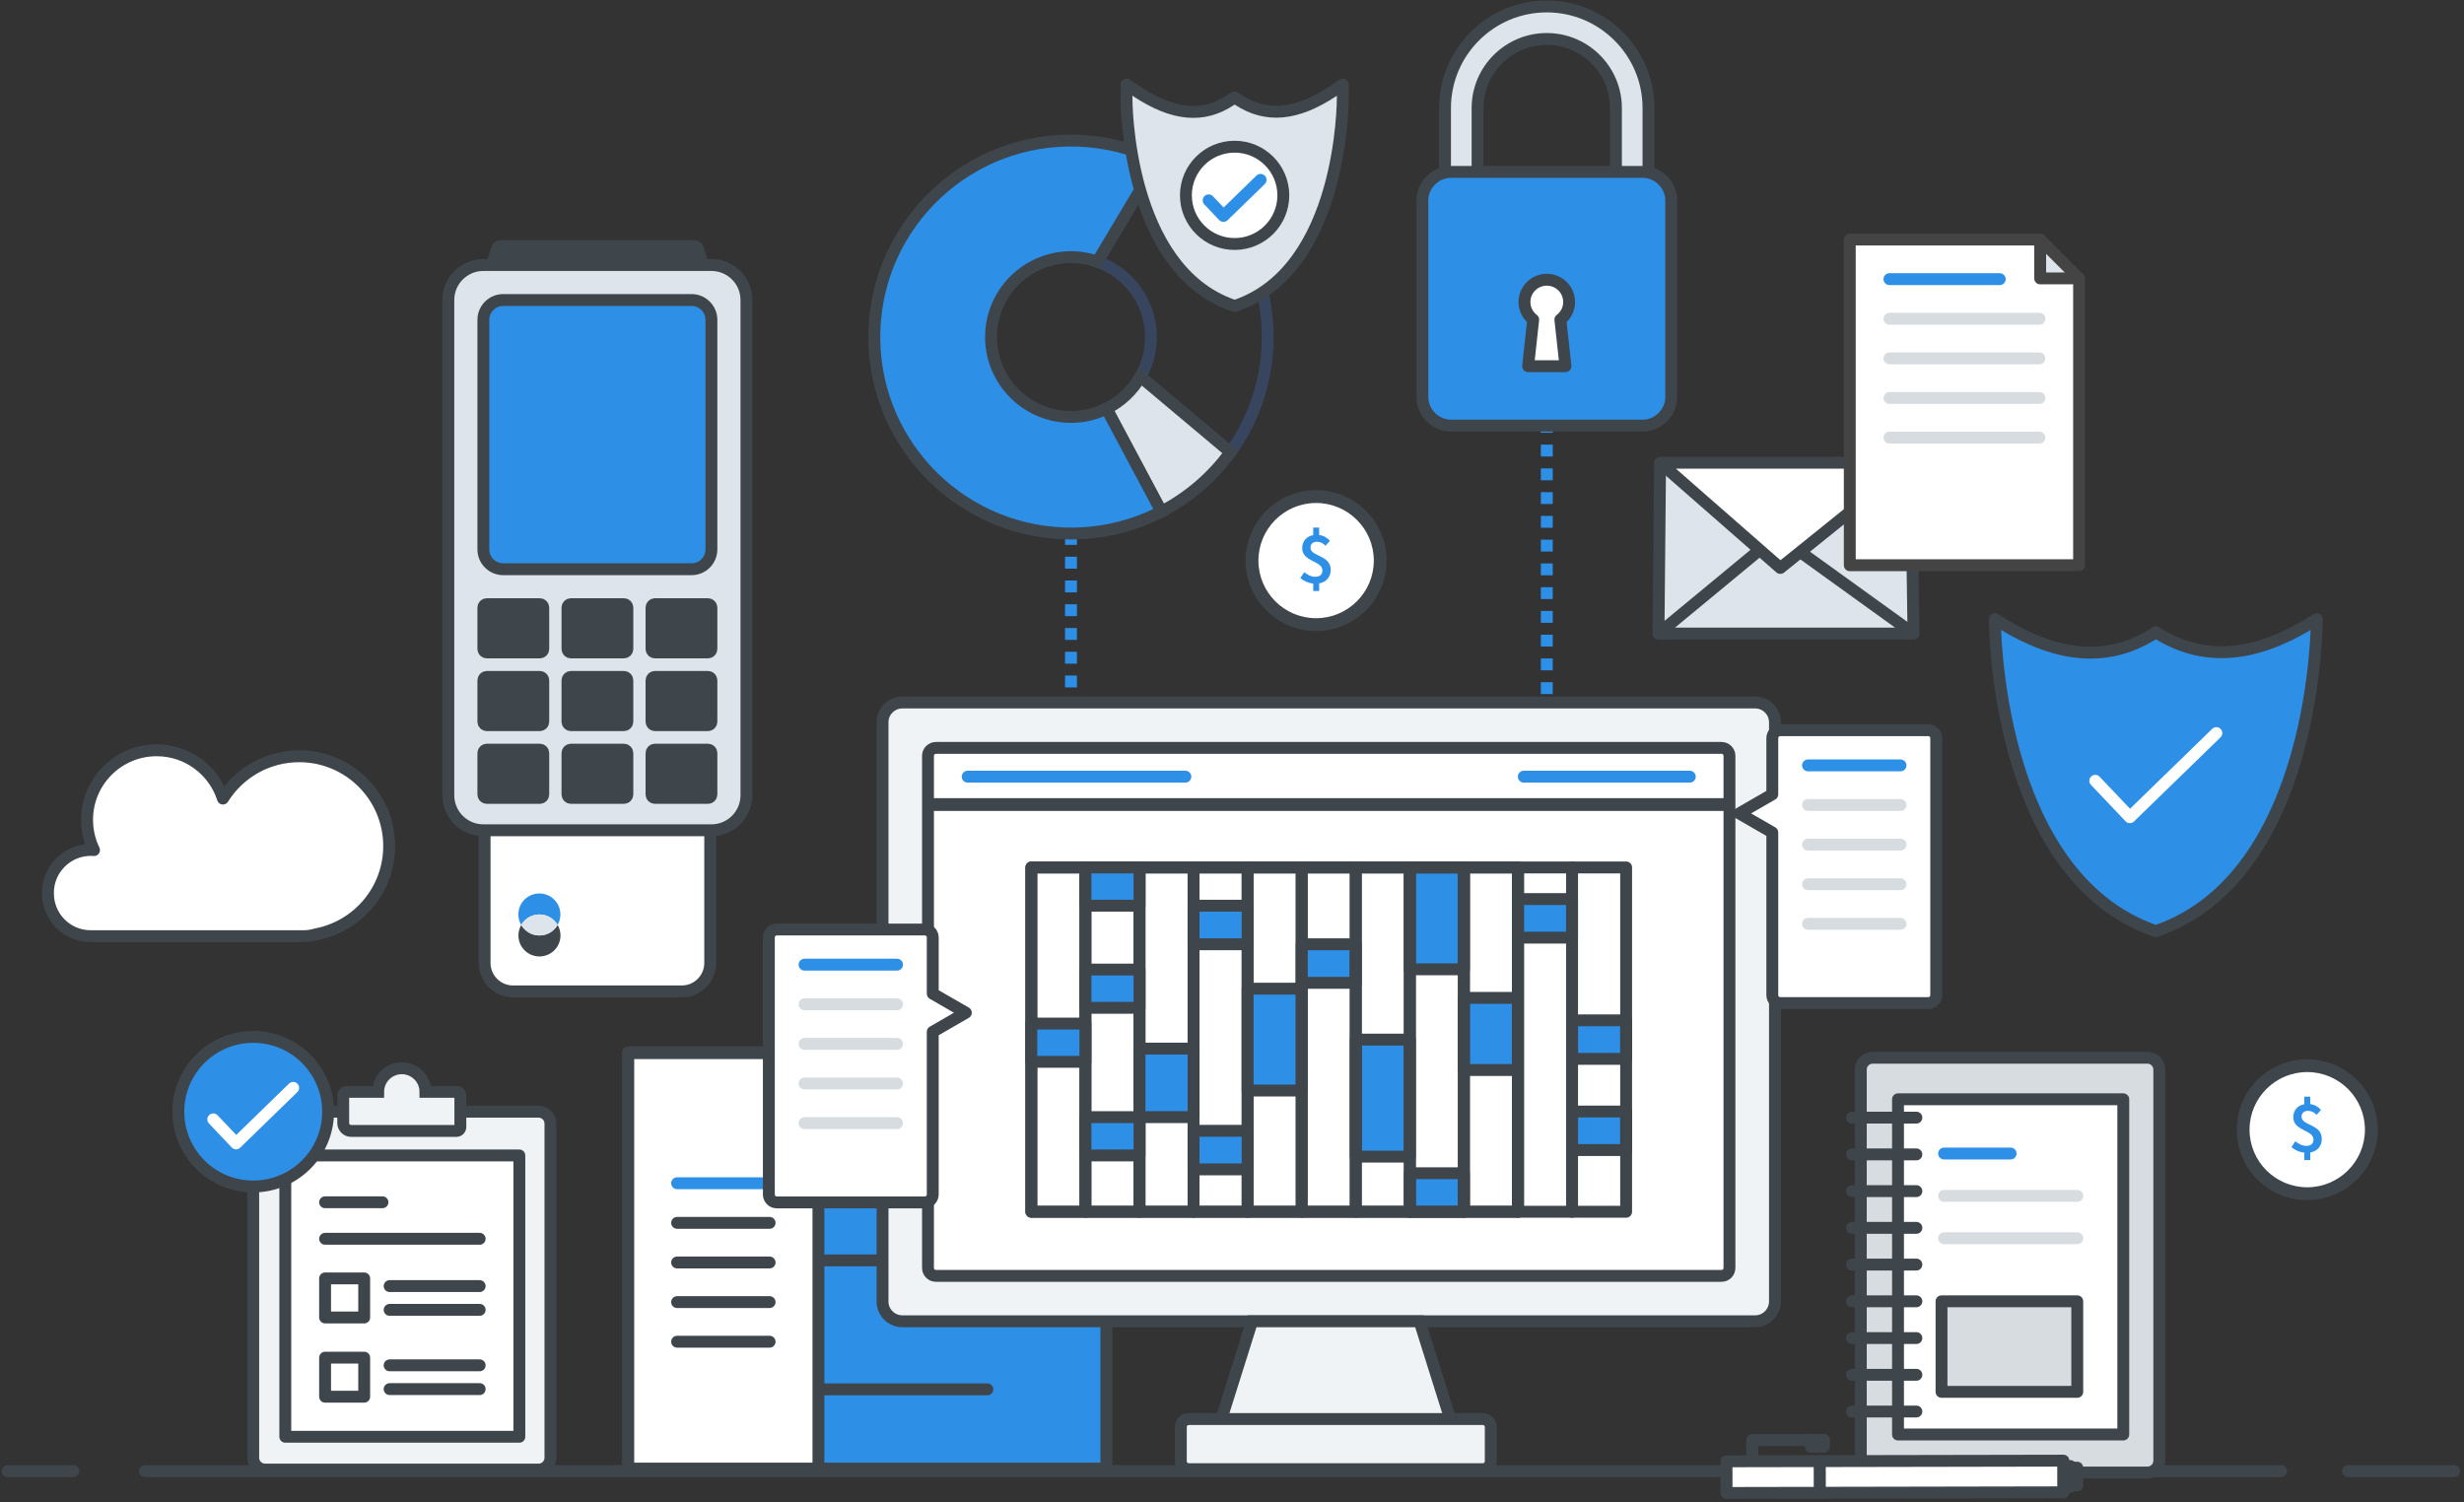 <?xml version="1.0" encoding="UTF-8"?> <svg xmlns="http://www.w3.org/2000/svg" xmlns:xlink="http://www.w3.org/1999/xlink" width="392px" height="239px" viewBox="0 0 392 239" version="1.1"><rect x="0" y="0" width="392" height="239" fill="#333333" stroke="none"/><!-- Generator: sketchtool 55.2 (78181) - https://sketchapp.com --><title>AFE76545-5124-49EB-8745-657FBF3C4DFE@1.00x</title><desc>Created with sketchtool.</desc><g id="PCI-Long-From-Guide" stroke="none" stroke-width="1" fill="none" fill-rule="evenodd"><g id="PCI-Guide" transform="translate(-778, -11193)"><g id="Exportable-assets"><g id="PCI-illustration" transform="translate(779, 11194)"><g id="Group" transform="translate(98.447, 166.404)"><g fill="#2E8FE7" fill-rule="nonzero"><rect id="Rectangle" transform="translate(38.535, 33.127) rotate(-180) translate(-38.535, -33.127) " x="1.523" y="1.025" width="74.024" height="64.204"></rect><polygon id="Path" stroke="#3E464C" stroke-width="1.89" stroke-linecap="round" stroke-linejoin="round" points="76.567 66.247 0.505 66.247 0.505 0.006 76.567 0.006 76.567 66.247"></polygon></g><path d="M57.635,12.758 L31.345,12.758" id="Path" stroke="#3E464C" stroke-width="1.89" fill="#FFFFFF" fill-rule="nonzero" stroke-linecap="round" stroke-linejoin="round"></path><path d="M45.014,33.123 L31.345,33.123" id="Path" stroke="#3E464C" stroke-width="1.89" fill="#FFFFFF" fill-rule="nonzero" stroke-linecap="round" stroke-linejoin="round"></path><path d="M57.635,53.64 L31.345,53.64" id="Path" stroke="#3E464C" stroke-width="1.89" fill="#FFFFFF" fill-rule="nonzero" stroke-linecap="round" stroke-linejoin="round"></path><rect id="Rectangle" stroke="#3E464C" stroke-width="1.89" fill="#FFFFFF" fill-rule="nonzero" stroke-linecap="round" stroke-linejoin="round" x="0.505" y="0.151" width="30.253" height="66.095"></rect><g transform="translate(8.204, 20.17)" id="Path" stroke-linecap="round" stroke-width="1.89"><path d="M0.069,0.674 L14.786,0.674" stroke="#2E8FE7"></path><path d="M0.069,6.978 L14.786,6.978" stroke="#3E464C" fill="#FFFFFF" fill-rule="nonzero" stroke-linejoin="round"></path><path d="M0.069,13.281 L14.786,13.281" stroke="#3E464C" fill="#FFFFFF" fill-rule="nonzero" stroke-linejoin="round"></path><path d="M0.069,19.584 L14.786,19.584" stroke="#3E464C" fill="#FFFFFF" fill-rule="nonzero" stroke-linejoin="round"></path><path d="M0.069,25.887 L14.786,25.887" stroke="#3E464C" fill="#FFFFFF" fill-rule="nonzero" stroke-linejoin="round"></path></g></g><path d="M6.626,141.053 C6.626,137.277 9.687,134.22 13.467,134.22 C13.631,134.22 13.795,134.233 13.959,134.245 C13.252,132.789 12.855,131.151 12.855,129.423 C12.855,123.316 17.809,118.368 23.924,118.368 C28.859,118.368 33.043,121.595 34.469,126.051 C36.993,122.011 41.486,119.319 46.604,119.319 C54.505,119.319 60.911,125.717 60.911,133.609 C60.911,140.593 55.894,146.404 49.267,147.646 C48.636,147.841 47.967,147.942 47.28,147.942 L13.423,147.942 C9.674,147.942 6.633,144.904 6.633,141.16 L6.633,141.065 C6.633,141.065 6.633,141.059 6.633,141.059 C6.626,141.059 6.626,141.059 6.626,141.053 Z" id="Path" stroke="#3E464C" stroke-width="1.89" fill="#FFFFFF" fill-rule="nonzero" stroke-linecap="round" stroke-linejoin="round"></path><path d="M245.082,65.957 L245.082,117.699" id="Path" stroke="#2E8FE7" stroke-width="1.89" stroke-dasharray="1.89"></path><path d="M169.385,83.795 L169.385,110.968" id="Path" stroke="#2E8FE7" stroke-width="1.89" stroke-dasharray="1.89"></path><rect id="Rectangle" fill="#FFFFFF" fill-rule="nonzero" x="145.827" y="117.372" width="127.211" height="83.858"></rect><g id="Group" transform="translate(138.835, 110.306)" fill-rule="nonzero" stroke="#3E464C" stroke-width="1.89"><path d="M141.523,97.882 L1.584,97.882" id="Path" fill="#FFFFFF" stroke-linecap="round" stroke-linejoin="round"></path><path d="M139.384,98.903 L3.723,98.903 C1.982,98.903 0.568,97.491 0.568,95.752 L0.568,3.612 C0.568,1.872 1.982,0.46 3.723,0.46 L139.39,0.46 C141.132,0.46 142.546,1.872 142.546,3.612 L142.546,95.752 C142.539,97.491 141.126,98.903 139.384,98.903 Z" id="Path" fill="#F0F3F6"></path></g><path d="M272.88,201.986 L147.897,201.986 C147.203,201.986 146.635,201.418 146.635,200.725 L146.635,119.25 C146.635,118.557 147.203,117.989 147.897,117.989 L272.88,117.989 C273.574,117.989 274.142,118.557 274.142,119.25 L274.142,200.725 C274.142,201.418 273.581,201.986 272.88,201.986 Z" id="Path" stroke="#3E464C" stroke-width="1.89" fill="#FFFFFF" fill-rule="nonzero" stroke-linecap="round" stroke-linejoin="round"></path><rect id="Rectangle" fill="#3E464C" fill-rule="nonzero" x="146.635" y="125.982" width="127.507" height="2.036"></rect><polygon id="Path" stroke="#3E464C" stroke-width="1.89" fill="#F0F3F6" fill-rule="nonzero" points="230.365 226.808 192.665 226.808 198.2 209.209 224.837 209.209"></polygon><path d="M234.902,232.739 L188.121,232.739 C187.427,232.739 186.859,232.172 186.859,231.478 L186.859,226.026 C186.859,225.333 187.427,224.766 188.121,224.766 L234.902,224.766 C235.597,224.766 236.165,225.333 236.165,226.026 L236.165,231.478 C236.165,232.178 235.603,232.739 234.902,232.739 Z" id="Path" stroke="#3E464C" stroke-width="1.89" fill="#F0F3F6" fill-rule="nonzero"></path><path d="M152.946,122.566 L187.579,122.566" id="Path" stroke="#2E8FE7" stroke-width="1.89" stroke-linecap="round" stroke-linejoin="round"></path><path d="M241.421,122.566 L267.832,122.566" id="Path" stroke="#2E8FE7" stroke-width="1.89" stroke-linecap="round" stroke-linejoin="round"></path><g id="Group" transform="translate(162.816, 136.779)" stroke="#3E464C" stroke-linecap="round" stroke-linejoin="round" stroke-width="1.89"><rect id="Rectangle" fill="#FFFFFF" fill-rule="nonzero" x="0.259" y="0.227" width="77.419" height="54.781"></rect><rect id="Rectangle" x="0.259" y="0.227" width="8.601" height="54.781"></rect><rect id="Rectangle" x="8.867" y="0.227" width="8.601" height="54.781"></rect><rect id="Rectangle" x="17.468" y="0.227" width="8.601" height="54.781"></rect><rect id="Rectangle" x="26.069" y="0.227" width="8.601" height="54.781"></rect><rect id="Rectangle" x="34.671" y="0.227" width="8.601" height="54.781"></rect><rect id="Rectangle" fill="#2E8FE7" fill-rule="nonzero" x="34.671" y="19.515" width="8.601" height="16.206"></rect><rect id="Rectangle" fill="#2E8FE7" fill-rule="nonzero" x="69.051" y="20.983" width="8.601" height="11.478"></rect><rect id="Rectangle" fill="#2E8FE7" fill-rule="nonzero" x="60.475" y="0.227" width="8.601" height="16.206"></rect><rect id="Rectangle" fill="#2E8FE7" fill-rule="nonzero" x="26.069" y="6.316" width="8.601" height="6.133"></rect><rect id="Rectangle" fill="#2E8FE7" fill-rule="nonzero" x="43.272" y="12.455" width="8.601" height="6.133"></rect><rect id="Rectangle" fill="#2E8FE7" fill-rule="nonzero" x="51.874" y="27.621" width="8.601" height="18.613"></rect><rect id="Rectangle" fill="#2E8FE7" fill-rule="nonzero" x="26.069" y="42.131" width="8.601" height="6.133"></rect><rect id="Rectangle" fill="#2E8FE7" fill-rule="nonzero" x="60.475" y="48.875" width="8.601" height="6.133"></rect><rect id="Rectangle" fill="#2E8FE7" fill-rule="nonzero" x="77.678" y="5.263" width="8.601" height="6.133"></rect><rect id="Rectangle" fill="#2E8FE7" fill-rule="nonzero" x="86.286" y="24.551" width="8.601" height="6.133"></rect><rect id="Rectangle" fill="#2E8FE7" fill-rule="nonzero" x="86.286" y="39.061" width="8.601" height="6.133"></rect><rect id="Rectangle" fill="#2E8FE7" fill-rule="nonzero" x="17.468" y="29.051" width="8.601" height="10.905"></rect><rect id="Rectangle" fill="#2E8FE7" fill-rule="nonzero" x="8.867" y="0.227" width="8.601" height="6.089"></rect><rect id="Rectangle" fill="#2E8FE7" fill-rule="nonzero" x="8.867" y="16.47" width="8.601" height="6.089"></rect><rect id="Rectangle" fill="#2E8FE7" fill-rule="nonzero" x="0.259" y="25.068" width="8.601" height="6.089"></rect><rect id="Rectangle" fill="#2E8FE7" fill-rule="nonzero" x="8.867" y="39.956" width="8.601" height="6.089"></rect><rect id="Rectangle" x="43.272" y="0.227" width="8.601" height="54.781"></rect><rect id="Rectangle" x="51.874" y="0.227" width="8.601" height="54.781"></rect><rect id="Rectangle" x="60.475" y="0.227" width="8.601" height="54.781"></rect><rect id="Rectangle" x="69.077" y="0.227" width="8.601" height="54.781"></rect><rect id="Rectangle" x="77.678" y="0.227" width="8.601" height="54.781"></rect><rect id="Rectangle" x="86.286" y="0.227" width="8.601" height="54.781"></rect></g><g id="Group" transform="translate(121.165, 146.864)" stroke-linecap="round" stroke-width="1.89"><path d="M1.414,43.435 L24.965,43.435 C25.659,43.435 26.227,42.868 26.227,42.175 L26.227,16.294 L31.49,13.256 L26.227,10.224 L26.227,1.28 C26.227,0.586 25.659,0.019 24.965,0.019 L1.414,0.019 C0.719,0.019 0.151,0.586 0.151,1.28 L0.151,42.175 C0.151,42.868 0.713,43.435 1.414,43.435 Z" id="Path" stroke="#3E464C" fill="#FFFFFF" fill-rule="nonzero" stroke-linejoin="round"></path><path d="M5.831,5.61 L20.548,5.61" id="Path" stroke="#2E8FE7"></path><path d="M5.831,11.913 L20.548,11.913" id="Path" stroke="#D7DCE0"></path><path d="M5.831,18.216 L20.548,18.216" id="Path" stroke="#D7DCE0"></path><path d="M5.831,24.519 L20.548,24.519" id="Path" stroke="#D7DCE0"></path><path d="M5.831,30.823 L20.548,30.823" id="Path" stroke="#D7DCE0"></path></g><g id="Group" transform="translate(275.146, 114.718)" stroke-linecap="round" stroke-width="1.89"><path d="M31.888,42.61 L31.888,1.714 C31.888,1.021 31.32,0.454 30.626,0.454 L7.074,0.454 C6.38,0.454 5.812,1.021 5.812,1.714 L5.812,10.659 L0.549,13.691 L5.812,16.729 L5.812,42.61 C5.812,43.303 6.38,43.87 7.074,43.87 L30.626,43.87 C31.326,43.87 31.888,43.309 31.888,42.61 Z" id="Path" stroke="#3E464C" fill="#FFFFFF" fill-rule="nonzero" stroke-linejoin="round"></path><path d="M26.208,6.051 L11.492,6.051" id="Path" stroke="#2E8FE7"></path><path d="M26.208,12.354 L11.492,12.354" id="Path" stroke="#D7DCE0"></path><path d="M26.208,18.657 L11.492,18.657" id="Path" stroke="#D7DCE0"></path><path d="M26.208,24.961 L11.492,24.961" id="Path" stroke="#D7DCE0"></path><path d="M26.208,31.264 L11.492,31.264" id="Path" stroke="#D7DCE0"></path></g><g id="Group" transform="translate(316.165, 97.069)" stroke-linecap="round" stroke-linejoin="round" stroke-width="1.89"><path d="M25.811,2.534 C17.127,8.219 8.381,5.704 0.202,0.441 C0.202,0.441 0.082,41.235 25.811,50.079 C51.539,41.242 51.419,0.441 51.419,0.441 C43.241,5.704 34.494,8.049 25.811,2.534 Z" id="Path" stroke="#3E464C" fill="#2E8FE7" fill-rule="nonzero"></path><polyline id="Path" stroke="#FFFFFF" points="16.174 26.152 21.677 31.945 35.441 18.563"></polyline></g><g id="Group" transform="translate(262.524, 72.487)" fill-rule="nonzero" stroke="#3E464C" stroke-linejoin="round" stroke-width="1.89"><polyline id="Path" fill="#DEE4EB" points="0.581 0.132 0.328 27.312 17.752 12.903 17.752 12.903 0.328 27.312 40.893 27.312 20.939 12.934 20.939 12.934 40.893 27.312 40.508 0.132"></polyline><polygon id="Path" fill="#FFFFFF" points="40.508 0.132 0.581 0.132 19.708 16.874"></polygon></g><g id="Group" transform="translate(224.66, 0)" fill-rule="nonzero" stroke="#3E464C" stroke-linejoin="round" stroke-width="1.89"><path d="M9.409,31.711 L9.409,16.193 C9.409,10.129 14.35,5.2 20.415,5.2 C26.486,5.2 31.421,10.136 31.421,16.193 L31.421,31.711 L36.602,31.711 L36.602,16.193 C36.602,7.274 29.338,0.025 20.415,0.025 C11.485,0.025 4.228,7.28 4.228,16.193 L4.228,31.711 L9.409,31.711 Z" id="Path" fill="#DEE4EB"></path><path d="M35.636,66.713 L5.206,66.713 C2.688,66.713 0.625,64.652 0.625,62.137 L0.625,30.923 C0.625,28.408 2.688,26.347 5.206,26.347 L35.636,26.347 C38.154,26.347 40.218,28.408 40.218,30.923 L40.218,62.137 C40.218,64.652 38.154,66.713 35.636,66.713 Z" id="Path" fill="#2E8FE7" stroke-linecap="round"></path><path d="M23.974,47.053 C23.974,45.093 22.384,43.505 20.421,43.505 C18.459,43.505 16.868,45.093 16.868,47.053 C16.868,48.194 17.417,49.203 18.257,49.852 L17.449,57.258 L20.421,57.258 L23.394,57.258 L22.58,49.852 C23.419,49.203 23.974,48.201 23.974,47.053 Z" id="Path" fill="#FFFFFF" stroke-linecap="round"></path></g><g id="Group" transform="translate(354.66, 167.035)" fill-rule="nonzero"><g><path d="M11.397,21.878 C5.774,21.878 1.199,17.309 1.199,11.692 C1.199,6.076 5.774,1.506 11.397,1.506 C17.02,1.506 21.595,6.076 21.595,11.692 C21.595,17.309 17.02,21.878 11.397,21.878 Z" id="Path" fill="#FFFFFF"></path><path d="M11.397,22.899 C5.213,22.899 0.183,17.876 0.183,11.699 C0.183,5.522 5.213,0.492 11.397,0.492 C17.582,0.492 22.617,5.515 22.617,11.699 C22.611,17.87 17.582,22.899 11.397,22.899 Z M11.397,2.528 C6.336,2.528 2.221,6.637 2.221,11.692 C2.221,16.748 6.336,20.857 11.397,20.857 C16.458,20.857 20.579,16.748 20.579,11.692 C20.579,6.637 16.458,2.528 11.397,2.528 Z" id="Shape" fill="#3E464C"></path></g><path d="M12.899,9.322 C12.464,8.919 12.098,8.698 11.53,8.698 C10.892,8.698 10.501,9.026 10.501,9.644 C10.501,11.062 13.713,10.778 13.713,13.161 C13.713,14.283 13.05,15.109 11.883,15.323 L11.883,16.533 L10.936,16.533 L10.936,15.355 C10.217,15.285 9.428,14.951 8.892,14.46 L9.504,13.539 C10.059,13.974 10.615,14.27 11.252,14.27 C12.022,14.27 12.394,13.892 12.394,13.256 C12.394,11.699 9.182,11.926 9.182,9.707 C9.182,8.61 9.87,7.829 10.93,7.646 L10.93,6.442 L11.877,6.442 L11.877,7.621 C12.634,7.715 13.151,8.081 13.587,8.541 L12.899,9.322 Z" id="Path" fill="#2E8FE7"></path></g><g id="Group" transform="translate(196.893, 76.899)" fill-rule="nonzero"><g><path d="M11.485,21.481 C5.863,21.481 1.287,16.911 1.287,11.295 C1.287,5.679 5.863,1.109 11.485,1.109 C17.108,1.109 21.683,5.679 21.683,11.295 C21.683,16.911 17.108,21.481 11.485,21.481 Z" id="Path" fill="#FFFFFF"></path><path d="M11.485,22.496 C5.301,22.496 0.271,17.472 0.271,11.295 C0.271,5.118 5.301,0.088 11.485,0.088 C17.67,0.088 22.706,5.112 22.706,11.295 C22.706,17.472 17.67,22.496 11.485,22.496 Z M11.485,2.124 C6.424,2.124 2.31,6.234 2.31,11.289 C2.31,16.344 6.424,20.454 11.485,20.454 C16.547,20.454 20.667,16.344 20.667,11.289 C20.667,6.234 16.547,2.124 11.485,2.124 Z" id="Shape" fill="#3E464C"></path></g><path d="M12.994,8.919 C12.558,8.516 12.192,8.295 11.624,8.295 C10.987,8.295 10.596,8.623 10.596,9.24 C10.596,10.659 13.808,10.375 13.808,12.758 C13.808,13.88 13.145,14.705 11.978,14.92 L11.978,16.13 L11.031,16.13 L11.031,14.951 C10.312,14.882 9.523,14.548 8.986,14.056 L9.599,13.136 C10.154,13.571 10.709,13.867 11.347,13.867 C12.117,13.867 12.489,13.489 12.489,12.852 C12.489,11.295 9.277,11.522 9.277,9.304 C9.277,8.207 9.965,7.425 11.025,7.242 L11.025,6.038 L11.971,6.038 L11.971,7.217 C12.729,7.312 13.246,7.677 13.682,8.137 L12.994,8.919 Z" id="Path" fill="#2E8FE7"></path></g><g id="Group" transform="translate(137.573, 20.801)" stroke-width="1.89"><path d="M63.107,31.806 C63.107,19.565 56.007,8.881 45.601,3.769 L35.996,19.824 C40.988,21.563 44.534,26.316 44.534,31.825 C44.534,31.97 44.534,32.121 44.528,32.266 C44.452,34.403 43.853,36.395 42.856,38.128 L57.168,50.148 C60.696,45.288 62.861,39.357 63.088,32.909 C63.1,32.537 63.107,32.171 63.107,31.806 L63.107,31.806 Z" id="Path" stroke="#38455E"></path><path d="M57.175,50.148 L42.862,38.128 C41.606,40.315 39.719,42.086 37.46,43.215 L46.194,59.597 C50.542,57.34 54.31,54.094 57.175,50.148 Z" id="Path" stroke="#3E464C" fill="#DEE4EB" fill-rule="nonzero"></path><path d="M46.194,59.59 L37.46,43.208 C35.63,44.116 33.56,44.601 31.377,44.526 C24.366,44.286 18.856,38.386 19.096,31.384 C19.336,24.381 25.243,18.878 32.254,19.118 C33.567,19.162 34.822,19.408 36.002,19.817 L45.607,3.763 C41.758,1.872 37.46,0.737 32.898,0.58 C15.625,-0.013 1.136,13.489 0.543,30.741 C-0.05,47.992 13.467,62.465 30.739,63.057 C36.299,63.259 41.575,61.979 46.194,59.59 Z" id="Path" stroke="#3E464C" fill="#2E8FE7" fill-rule="nonzero"></path></g><g id="Group" transform="translate(27.136, 163.883)" stroke-width="1.89"><g transform="translate(11.99, 5.043)" stroke="#3E464C"><path d="M33.118,6.94 L45.55,6.94 C46.598,6.94 47.444,7.784 47.444,8.831 L47.444,61.986 C47.444,63.032 46.598,63.877 45.55,63.877 L2.051,63.877 C1.003,63.877 0.158,63.032 0.158,61.986 L0.158,8.831 C0.158,7.784 1.003,6.94 2.051,6.94 L14.483,6.94" id="Path" fill="#F0F3F6" fill-rule="nonzero"></path><rect id="Rectangle" fill="#FFFFFF" fill-rule="nonzero" stroke-linecap="round" stroke-linejoin="round" x="5.263" y="13.905" width="37.233" height="44.753"></rect><rect id="Rectangle" stroke-linecap="round" stroke-linejoin="round" x="11.593" y="33.464" width="6.222" height="6.215"></rect><path d="M11.593,21.349 L20.724,21.349" id="Path" stroke-linecap="round" stroke-linejoin="round"></path><path d="M11.593,27.16 L36.185,27.16" id="Path" stroke-linecap="round" stroke-linejoin="round"></path><g transform="translate(21.456, 34.037)" id="Path" stroke-linecap="round" stroke-linejoin="round"><path d="M0.404,0.649 L14.729,0.649"></path><path d="M0.404,4.431 L14.729,4.431"></path></g><rect id="Rectangle" stroke-linecap="round" stroke-linejoin="round" x="11.593" y="46.07" width="6.222" height="6.215"></rect><g transform="translate(21.456, 46.644)" id="Path" stroke-linecap="round" stroke-linejoin="round"><path d="M0.404,0.649 L14.729,0.649"></path><path d="M0.404,4.431 L14.729,4.431"></path></g><path d="M27.559,3.788 C27.559,1.714 25.874,0.032 23.798,0.032 C21.721,0.032 20.036,1.714 20.036,3.788 L15.108,3.788 C14.761,3.788 14.477,4.072 14.477,4.419 L14.477,8.743 C14.477,9.436 15.045,10.003 15.739,10.003 L32.481,10.003 C32.828,10.003 33.112,9.72 33.112,9.373 L33.112,4.419 C33.112,4.072 32.828,3.788 32.481,3.788 L27.559,3.788 Z" id="Path" fill="#F0F3F6" fill-rule="nonzero"></path></g><g stroke-linecap="round" stroke-linejoin="round"><ellipse id="Oval" stroke="#3E464C" fill="#2E8FE7" fill-rule="nonzero" cx="12.148" cy="11.982" rx="11.915" ry="11.9"></ellipse><polyline id="Path" stroke="#FFFFFF" points="5.793 13.205 9.422 17.025 18.503 8.194"></polyline></g></g><g id="Group" transform="translate(292.816, 36.559)" stroke-width="1.89"><g fill-rule="nonzero" id="Path" stroke="#444444" stroke-linejoin="round"><polyline fill="#FFFFFF" stroke-linecap="round" points="30.758 0.548 0.467 0.548 0.467 52.367 36.949 52.367 36.949 6.732"></polyline><polygon fill="#DEE4EB" points="30.758 0.548 30.758 6.732 36.949 6.732"></polygon></g><path d="M6.778,6.852 L24.328,6.852" id="Path" stroke="#2E8FE7" stroke-linecap="round"></path><path d="M6.778,13.155 L30.638,13.155" id="Path" stroke="#D7DCE0" stroke-linecap="round"></path><path d="M6.778,19.458 L30.638,19.458" id="Path" stroke="#D7DCE0" stroke-linecap="round"></path><path d="M6.778,25.761 L30.638,25.761" id="Path" stroke="#D7DCE0" stroke-linecap="round"></path><path d="M6.778,32.064 L30.638,32.064" id="Path" stroke="#D7DCE0" stroke-linecap="round"></path></g><g id="Group" transform="translate(177.961, 11.976)" stroke-linecap="round" stroke-linejoin="round" stroke-width="1.89"><g fill="#DEE4EB" fill-rule="nonzero" id="Path" stroke="#3E464C"><path d="M17.455,3.744 C11.965,7.438 6.437,5.805 1.262,2.383 C1.262,2.383 1.186,28.888 17.455,34.623 C33.724,28.881 33.649,2.383 33.649,2.383 C28.474,5.812 22.946,7.331 17.455,3.744 Z"></path><path d="M17.455,35.708 L17.115,35.588 C0.36,29.675 0.24,3.492 0.246,2.383 L0.252,0.492 L1.83,1.538 C7.705,5.427 12.489,5.862 16.887,2.906 L17.449,2.528 L18.017,2.899 C22.491,5.818 27.275,5.389 33.087,1.544 L34.665,0.498 L34.671,2.389 C34.671,3.498 34.557,29.682 17.802,35.594 L17.455,35.708 Z"></path></g><ellipse id="Oval" stroke="#3E464C" fill="#FFFFFF" fill-rule="nonzero" cx="17.455" cy="18.103" rx="7.75" ry="7.74"></ellipse><polyline id="Path" stroke="#2E8FE7" points="13.322 18.897 15.682 21.38 21.589 15.638"></polyline></g><g id="Group" transform="translate(70.049, 37.189)" fill-rule="nonzero"><path d="M37.41,119.54 L10.577,119.54 C8.071,119.54 6.046,117.51 6.046,115.014 L6.046,86.202 C6.046,83.7 8.078,81.677 10.577,81.677 L37.41,81.677 C39.915,81.677 41.941,83.706 41.941,86.202 L41.941,115.014 C41.941,117.517 39.909,119.54 37.41,119.54 Z" id="Path" stroke="#3E464C" stroke-width="1.89" fill="#FFFFFF" stroke-linecap="round" stroke-linejoin="round"></path><path d="M40.944,7.539 L7.043,7.539 C6.292,7.539 5.755,6.807 5.976,6.095 L7.51,1.198 C7.655,0.731 8.084,0.416 8.576,0.416 L39.417,0.416 C39.902,0.416 40.338,0.731 40.483,1.198 L42.017,6.095 C42.231,6.807 41.695,7.539 40.944,7.539 Z" id="Path" stroke="#3E464C" stroke-width="0.795" fill="#3E464C"></path><path d="M42.13,93.905 L5.85,93.905 C2.77,93.905 0.278,91.415 0.278,88.339 L0.278,9.543 C0.278,6.467 2.77,3.977 5.85,3.977 L42.13,3.977 C45.21,3.977 47.702,6.467 47.702,9.543 L47.702,88.339 C47.702,91.409 45.21,93.905 42.13,93.905 Z" id="Path" stroke="#3E464C" stroke-width="1.89" fill="#DEE4EB"></path><path d="M38.975,52.373 L9.005,52.373 C7.264,52.373 5.85,50.961 5.85,49.222 L5.85,12.695 C5.85,10.955 7.264,9.543 9.005,9.543 L38.975,9.543 C40.717,9.543 42.13,10.955 42.13,12.695 L42.13,49.222 C42.13,50.961 40.717,52.373 38.975,52.373 Z" id="Path" stroke="#3E464C" stroke-width="1.89" fill="#2E8FE7" stroke-linecap="round" stroke-linejoin="round"></path><g transform="translate(5.68, 57.359)" fill="#3E464C" id="Path" stroke="#3E464C" stroke-width="1.89"><path d="M9.15,8.251 L0.719,8.251 C0.417,8.251 0.17,8.005 0.17,7.702 L0.17,1.122 C0.17,0.819 0.417,0.574 0.719,0.574 L9.15,0.574 C9.453,0.574 9.7,0.819 9.7,1.122 L9.7,7.702 C9.7,8.011 9.453,8.251 9.15,8.251 Z"></path><path d="M22.529,8.251 L14.098,8.251 C13.795,8.251 13.549,8.005 13.549,7.702 L13.549,1.122 C13.549,0.819 13.795,0.574 14.098,0.574 L22.529,0.574 C22.832,0.574 23.078,0.819 23.078,1.122 L23.078,7.702 C23.072,8.011 22.826,8.251 22.529,8.251 Z"></path><path d="M35.901,8.251 L27.47,8.251 C27.167,8.251 26.921,8.005 26.921,7.702 L26.921,1.122 C26.921,0.819 27.167,0.574 27.47,0.574 L35.901,0.574 C36.204,0.574 36.45,0.819 36.45,1.122 L36.45,7.702 C36.45,8.011 36.204,8.251 35.901,8.251 Z"></path></g><g transform="translate(5.68, 69.335)" fill="#3E464C" id="Path" stroke="#3E464C" stroke-width="1.89"><path d="M9.15,7.847 L0.719,7.847 C0.417,7.847 0.17,7.602 0.17,7.299 L0.17,0.719 C0.17,0.416 0.417,0.17 0.719,0.17 L9.15,0.17 C9.453,0.17 9.7,0.416 9.7,0.719 L9.7,7.299 C9.7,7.602 9.453,7.847 9.15,7.847 Z"></path><path d="M22.529,7.847 L14.098,7.847 C13.795,7.847 13.549,7.602 13.549,7.299 L13.549,0.719 C13.549,0.416 13.795,0.17 14.098,0.17 L22.529,0.17 C22.832,0.17 23.078,0.416 23.078,0.719 L23.078,7.299 C23.072,7.602 22.826,7.847 22.529,7.847 Z"></path><path d="M35.901,7.847 L27.47,7.847 C27.167,7.847 26.921,7.602 26.921,7.299 L26.921,0.719 C26.921,0.416 27.167,0.17 27.47,0.17 L35.901,0.17 C36.204,0.17 36.45,0.416 36.45,0.719 L36.45,7.299 C36.45,7.602 36.204,7.847 35.901,7.847 Z"></path></g><g transform="translate(5.68, 80.681)" fill="#3E464C" id="Path" stroke="#3E464C" stroke-width="1.89"><path d="M9.15,8.074 L0.719,8.074 C0.417,8.074 0.17,7.829 0.17,7.526 L0.17,0.945 C0.17,0.643 0.417,0.397 0.719,0.397 L9.15,0.397 C9.453,0.397 9.7,0.643 9.7,0.945 L9.7,7.526 C9.7,7.829 9.453,8.074 9.15,8.074 Z"></path><path d="M22.529,8.074 L14.098,8.074 C13.795,8.074 13.549,7.829 13.549,7.526 L13.549,0.945 C13.549,0.643 13.795,0.397 14.098,0.397 L22.529,0.397 C22.832,0.397 23.078,0.643 23.078,0.945 L23.078,7.526 C23.072,7.829 22.826,8.074 22.529,8.074 Z"></path><path d="M35.901,8.074 L27.47,8.074 C27.167,8.074 26.921,7.829 26.921,7.526 L26.921,0.945 C26.921,0.643 27.167,0.397 27.47,0.397 L35.901,0.397 C36.204,0.397 36.45,0.643 36.45,0.945 L36.45,7.526 C36.45,7.829 36.204,8.074 35.901,8.074 Z"></path></g><g transform="translate(11.359, 103.372)" id="Path"><path d="M3.408,7.268 C2.171,7.268 1.092,6.593 0.517,5.597 C0.233,6.089 0.069,6.656 0.069,7.268 C0.069,9.114 1.565,10.608 3.414,10.608 C5.263,10.608 6.759,9.114 6.759,7.268 C6.759,6.656 6.595,6.089 6.311,5.597 C5.724,6.593 4.645,7.268 3.408,7.268 Z" fill="#3E464C"></path><path d="M3.408,3.927 C4.645,3.927 5.724,4.601 6.298,5.597 C6.582,5.106 6.746,4.538 6.746,3.927 C6.746,2.08 5.25,0.586 3.401,0.586 C1.552,0.586 0.057,2.08 0.057,3.927 C0.057,4.538 0.221,5.106 0.505,5.597 C1.092,4.595 2.171,3.927 3.408,3.927 Z" fill="#2E8FE7"></path><path d="M3.408,7.268 C4.645,7.268 5.724,6.593 6.298,5.597 C5.717,4.601 4.645,3.927 3.408,3.927 C2.171,3.927 1.092,4.601 0.517,5.597 C1.092,6.593 2.171,7.268 3.408,7.268 Z" fill="#DEE4EB"></path></g></g><g id="Group" transform="translate(0, 232.588)" fill="#FFFFFF" fill-rule="nonzero" stroke="#3E464C" stroke-linecap="round" stroke-linejoin="round" stroke-width="1.89"><path d="M22.05,0.466 L361.917,0.466" id="Path"></path><path d="M372.545,0.466 L389.426,0.466" id="Path"></path><path d="M10.684,0.466 L0.202,0.466" id="Path"></path></g><g id="Group" transform="translate(273.252, 167.035)"><path d="M67.379,66.24 L23.678,66.24 C22.63,66.24 21.784,65.396 21.784,64.349 L21.784,2.137 C21.784,1.09 22.63,0.246 23.678,0.246 L67.379,0.246 C68.427,0.246 69.272,1.09 69.272,2.137 L69.272,64.349 C69.272,65.396 68.427,66.24 67.379,66.24 Z" id="Path" stroke="#3E464C" stroke-width="1.89" fill="#D7DCE0" fill-rule="nonzero"></path><rect id="Rectangle" stroke="#3E464C" stroke-width="1.89" fill="#FFFFFF" fill-rule="nonzero" stroke-linecap="round" stroke-linejoin="round" x="27.704" y="6.858" width="35.838" height="53.331"></rect><rect id="Rectangle" stroke="#3E464C" stroke-width="1.89" fill="#D7DCE0" fill-rule="nonzero" stroke-linecap="round" stroke-linejoin="round" x="34.627" y="38.998" width="21.595" height="14.409"></rect><path d="M20.39,9.776 L30.626,9.776" id="Path" stroke="#3E464C" stroke-width="1.89" stroke-linecap="round" stroke-linejoin="round"></path><path d="M20.39,15.626 L30.626,15.626" id="Path" stroke="#3E464C" stroke-width="1.89" stroke-linecap="round" stroke-linejoin="round"></path><path d="M20.39,21.469 L30.626,21.469" id="Path" stroke="#3E464C" stroke-width="1.89" stroke-linecap="round" stroke-linejoin="round"></path><path d="M20.39,27.312 L30.626,27.312" id="Path" stroke="#3E464C" stroke-width="1.89" stroke-linecap="round" stroke-linejoin="round"></path><path d="M20.39,33.155 L30.626,33.155" id="Path" stroke="#3E464C" stroke-width="1.89" stroke-linecap="round" stroke-linejoin="round"></path><path d="M20.39,38.998 L30.626,38.998" id="Path" stroke="#3E464C" stroke-width="1.89" stroke-linecap="round" stroke-linejoin="round"></path><path d="M20.39,44.847 L30.626,44.847" id="Path" stroke="#3E464C" stroke-width="1.89" stroke-linecap="round" stroke-linejoin="round"></path><path d="M20.39,50.69 L30.626,50.69" id="Path" stroke="#3E464C" stroke-width="1.89" stroke-linecap="round" stroke-linejoin="round"></path><path d="M20.39,56.533 L30.626,56.533" id="Path" stroke="#3E464C" stroke-width="1.89" stroke-linecap="round" stroke-linejoin="round"></path><g transform="translate(0, 60.511)" stroke="#3E464C" stroke-linecap="round" stroke-linejoin="round"><polygon id="Rectangle" stroke-width="1.89" fill="#FFFFFF" fill-rule="nonzero" transform="translate(34.632, 6.394) rotate(-90.108) translate(-34.632, -6.394) " points="32.114 -12.999 37.15 -12.999 37.15 25.786 32.114 25.786"></polygon><polygon id="Rectangle" stroke-width="1.89" fill="#FFFFFF" fill-rule="nonzero" transform="translate(7.833, 6.447) rotate(-90.108) translate(-7.833, -6.447) " points="5.315 -0.962 10.351 -0.962 10.351 13.855 5.315 13.855"></polygon><polygon id="Rectangle" stroke-width="1.89" transform="translate(54.571, 6.357) rotate(-90.108) translate(-54.571, -6.357) " points="52.907 5.808 56.235 5.808 56.235 6.906 52.907 6.906"></polygon><polygon id="Rectangle" stroke-width="1.89" transform="translate(55.669, 6.352) rotate(-90.108) translate(-55.669, -6.352) " points="54.269 5.803 57.068 5.803 57.068 6.901 54.269 6.901"></polygon><polyline id="Path" stroke-width="1.89" points="4.518 3.322 4.512 0.574 15.897 0.555"></polyline><polygon id="Rectangle" stroke-width="1.89" transform="translate(14.872, 1.087) rotate(-90.108) translate(-14.872, -1.087) " points="14.339 0.058 15.404 0.058 15.404 2.116 14.339 2.116"></polygon></g><g transform="translate(34.709, 15.128)" id="Path" stroke-linecap="round" stroke-width="1.89"><path d="M0.328,0.359 L10.911,0.359" stroke="#2E8FE7"></path><path d="M0.328,7.097 L21.519,7.097" stroke="#D7DCE0"></path><path d="M0.328,13.836 L21.519,13.836" stroke="#D7DCE0"></path></g></g></g></g></g></g></svg> 
